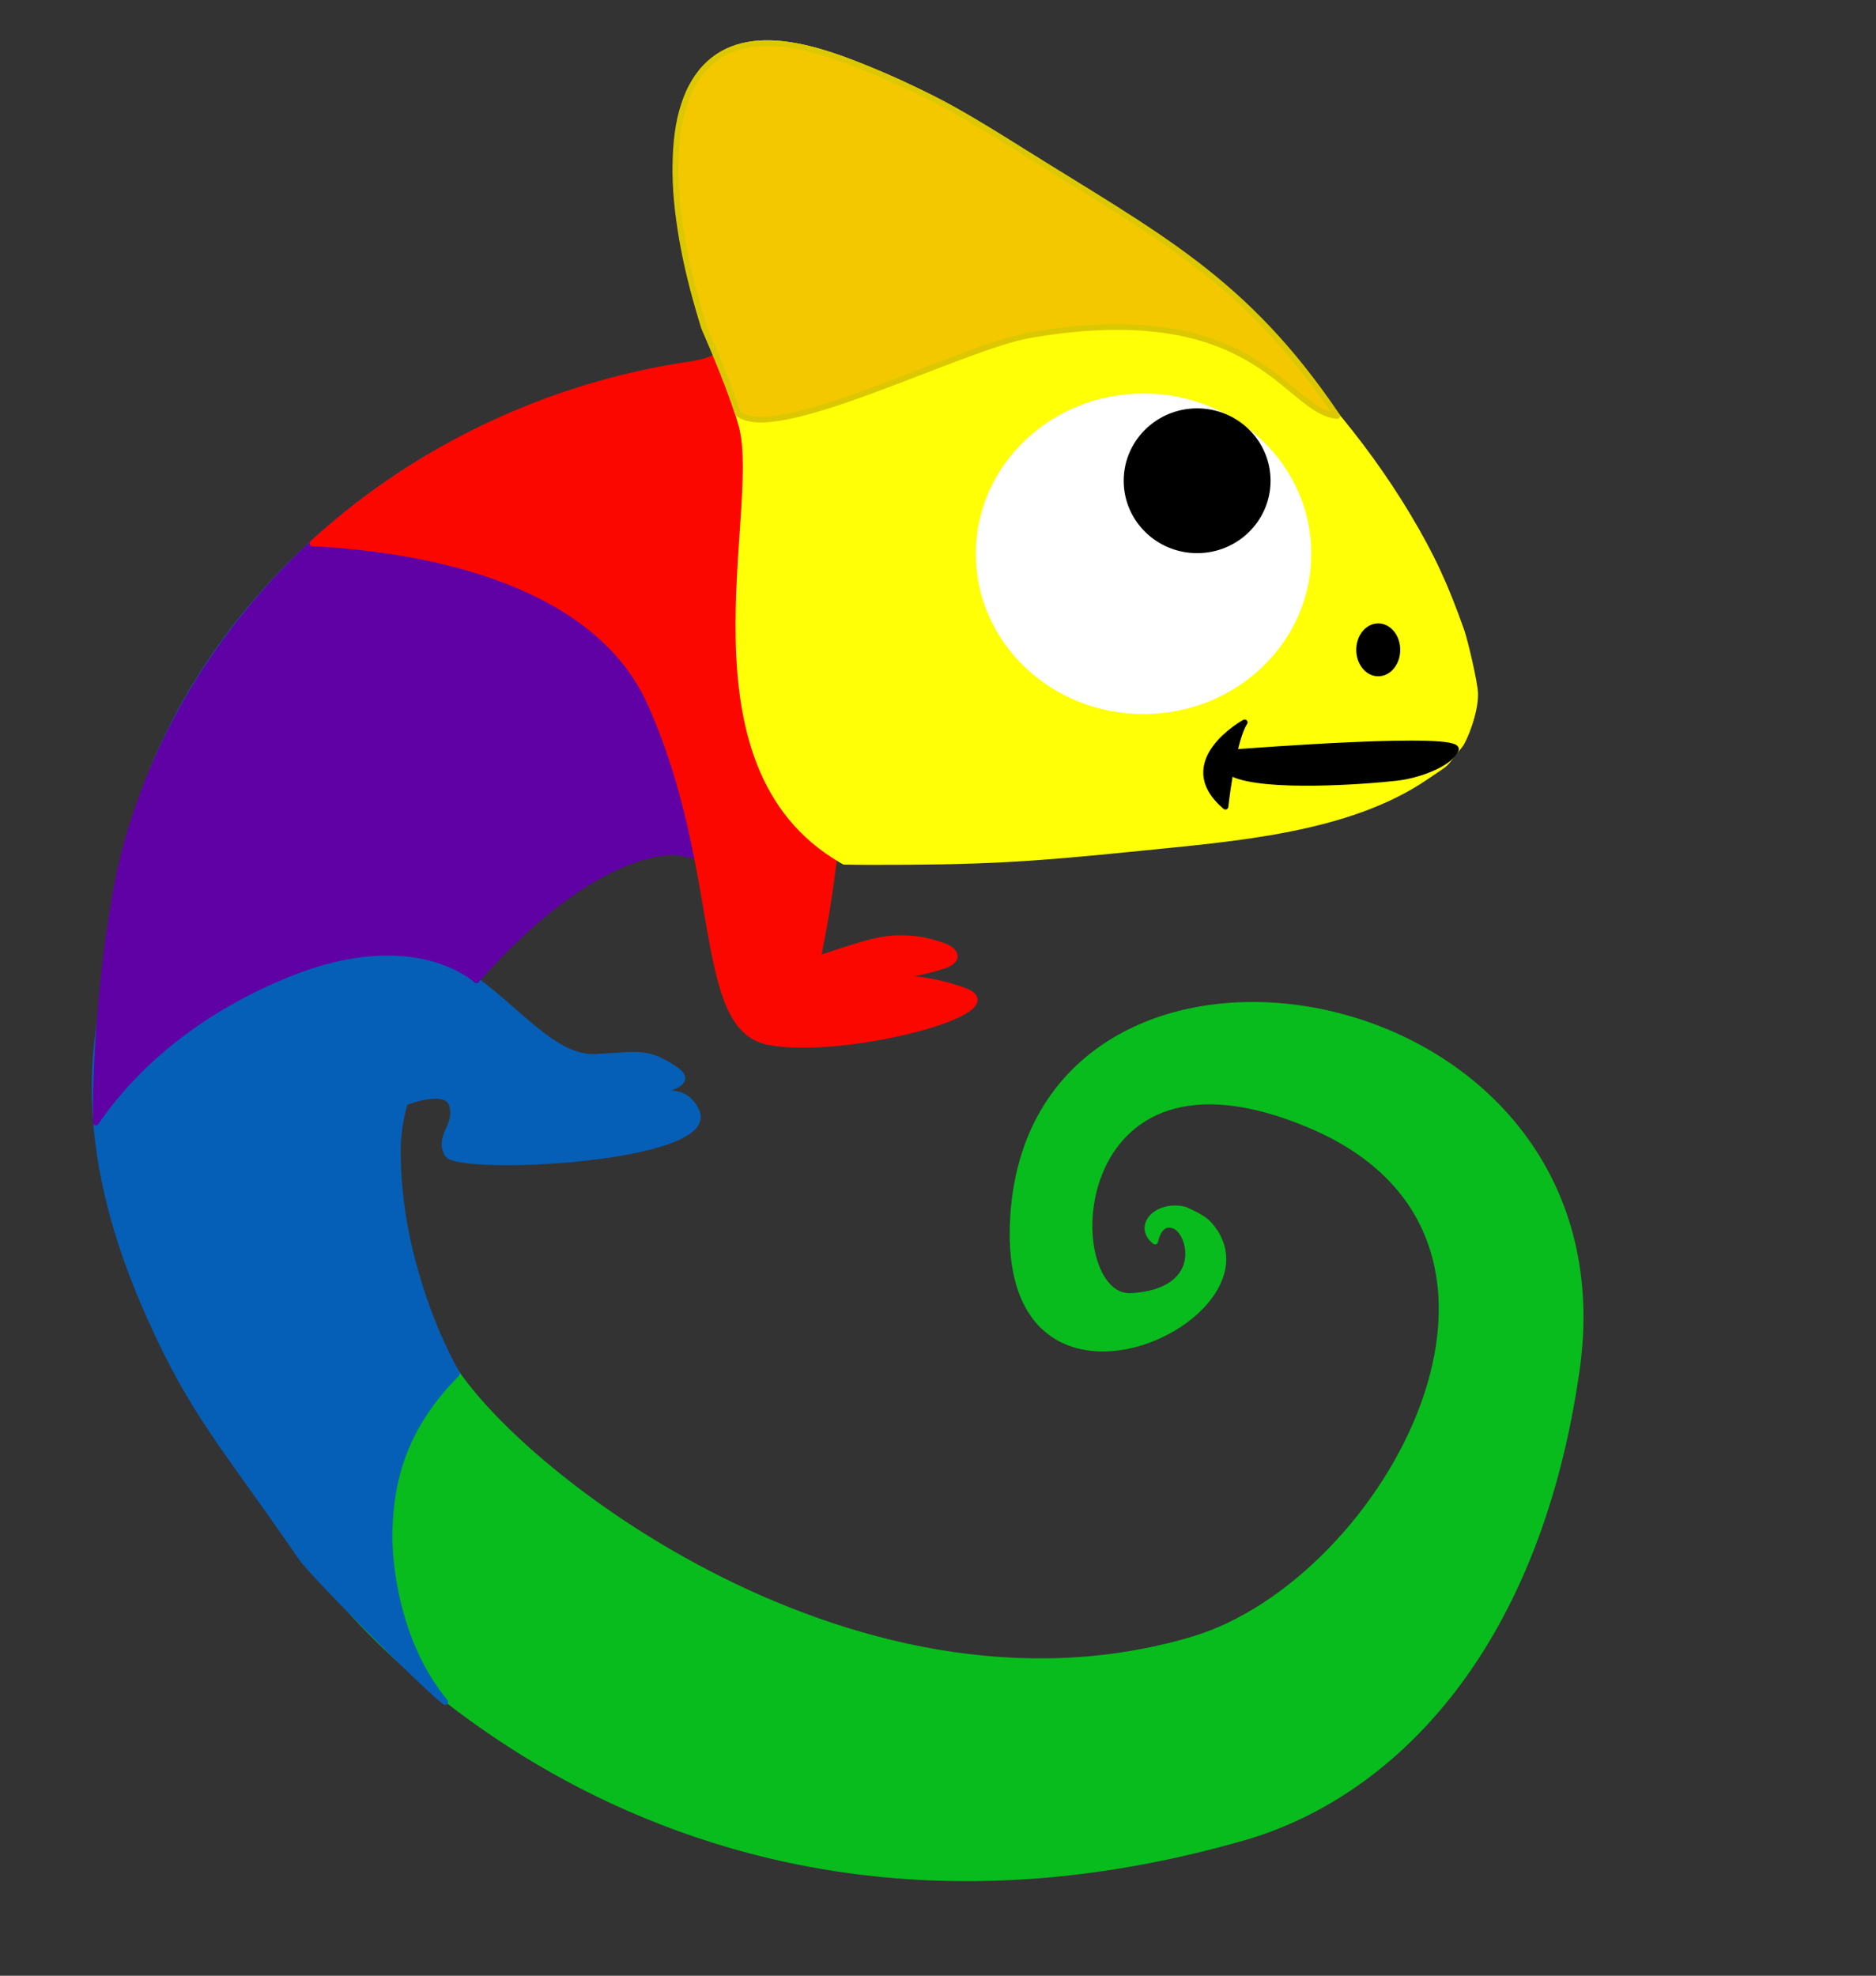 <?xml version="1.0" encoding="UTF-8" standalone="no"?>
<!DOCTYPE svg PUBLIC "-//W3C//DTD SVG 1.1//EN" "http://www.w3.org/Graphics/SVG/1.1/DTD/svg11.dtd">
<svg width="100%" height="100%" viewBox="0 0 1187 1250" version="1.1" xmlns="http://www.w3.org/2000/svg" xmlns:xlink="http://www.w3.org/1999/xlink" xml:space="preserve" xmlns:serif="http://www.serif.com/" style="fill-rule:evenodd;clip-rule:evenodd;stroke-linecap:round;stroke-linejoin:round;stroke-miterlimit:1.5;">
    <rect x="0" y="0" width="1187" height="1250" fill="#333333" stroke="none"/>
    <g transform="matrix(0.866,0,0,0.922,-648.543,-72.15)">
        <rect id="Plan-de-travail1" serif:id="Plan de travail1" x="749.111" y="78.274" width="1370.35" height="1355.24" style="fill:none;"/>
        <g id="Plan-de-travail11" serif:id="Plan de travail1">
            <g transform="matrix(1.155,0,0,1.085,-328.533,-121.396)">
                <path d="M1213.52,1038.61L1144.14,1190.41C1144.14,1190.41 1345.45,1453.48 1719.45,1346.16C1809.31,1320.38 1904.37,1231.91 1930.24,1050.47C1966.5,796.208 1588.38,734.81 1573.79,952.616C1563.61,1104.68 1749.53,1015.81 1697.51,958.102C1694.51,954.767 1687.64,951.342 1682.42,949.047C1665.03,944.648 1650.95,959.263 1663.54,969.215C1663.54,969.215 1665.98,954.764 1676.26,959.555C1686.53,964.346 1695.51,1000.7 1648.59,1003.69C1601.67,1006.67 1604.04,828.124 1762.54,896.024C1929.57,967.583 1810.2,1184.38 1687.28,1220.89C1469.69,1285.52 1245.25,1105.33 1213.52,1038.61" style="fill:rgb(7,188,28);stroke:rgb(7,188,28);stroke-width:3.67px;"/>
                <path d="M1285.62,753.43C1280.1,757.571 1274.79,761.985 1269.68,766.574C1259.15,776.038 1238.04,787.05 1227.76,799.454C1259.84,821.219 1282.97,853.896 1310,852.45C1337.05,851.002 1342.36,848.25 1360.52,860.702C1378.67,873.154 1328.71,877.026 1328.71,877.026C1342.56,881.276 1363.59,865.907 1373.39,886.657C1388.02,917.675 1221.63,925.793 1215.72,913.841C1209.81,901.89 1221.93,897.118 1219.01,883.627C1216.34,871.302 1193.01,879.771 1188.99,881.329C1186.15,891.083 1184.52,901.185 1184.51,911.629C1184.48,941.517 1189.55,969.38 1198.51,997.834C1204.5,1016.84 1212.23,1035.38 1221.9,1052.82C1186.96,1087.87 1180.2,1122.06 1179.26,1151.82C1178.63,1171.68 1183.46,1222.99 1214.5,1260.42C1202.97,1252.22 1131.31,1180.52 1123.37,1169.02C1072.87,1095.81 1055.33,1078.53 1028.09,1018.13C1002.01,960.307 986.304,898.354 995.227,835.859C1004.04,774.146 1009.5,712.624 1035.84,655.935C1071.72,578.737 1131.85,515.887 1204.19,473.042L1204.19,753.43L1285.62,753.43Z" style="fill:rgb(5,95,182);stroke:rgb(5,95,182);stroke-width:3.67px;"/>
                <path d="M1384.46,722.954C1380.28,728.708 1367.71,723.972 1362.1,723.155C1354.81,722.092 1306.55,722.199 1234.2,803.994C1234.2,803.994 1196.06,767.55 1115.63,799.881C1087.14,811.334 1031.71,838.313 993.472,893.936C992.675,847.084 999.996,767.445 1011.55,723.129C1034.09,636.654 1087.52,559.041 1158.13,504.33L1201.15,504.75L1337.69,557.028C1337.69,557.028 1397.63,704.81 1384.46,722.954Z" style="fill:rgb(96,1,165);stroke:rgb(96,1,165);stroke-width:3.67px;"/>
                <path d="M1395.99,394.674C1401.16,394.995 1406.3,396.047 1411.26,397.538C1419.99,400.165 1425.06,409.741 1427.03,417.774C1431.43,435.625 1427.79,455.676 1428.53,473.781C1429.24,491.101 1430.78,506.95 1436.03,523.647C1442.38,543.852 1454.42,562.005 1458.49,582.982C1465.95,621.526 1466.31,659.529 1463.33,698.567C1461.8,718.697 1458.66,742.761 1455.31,762.923C1453.83,771.851 1452.08,780.734 1450.34,789.614C1454.5,789.448 1458.39,787.528 1462.37,786.315C1476.02,782.155 1488.21,777.327 1502.65,777.362C1506.89,777.372 1511.16,777.628 1515.35,778.357C1519.94,779.155 1524.45,780.396 1528.85,781.921C1538.88,785.396 1539.76,791.636 1529.65,794.835C1516.63,798.951 1506.27,800.783 1492.72,802.702C1484.63,803.849 1478.72,804.462 1478.72,804.462C1478.72,804.462 1483.9,803.14 1492.72,802.702C1504.23,802.132 1521.93,803.066 1542.42,810.4C1578.62,823.357 1465.05,852.327 1418.84,842.976C1372.63,833.625 1391.72,735.76 1344.47,629.415C1309.9,551.602 1203.07,531.395 1130.52,527.607C1176.58,485.387 1231.71,453.228 1290.9,433.303C1314.62,425.318 1339.08,419.259 1363.81,415.342C1376.2,413.38 1381.01,413.045 1391.56,406.267C1396.38,403.174 1397.66,400.149 1395.99,394.674" style="fill:rgb(252,7,0);stroke:rgb(252,7,0);stroke-width:3.67px;"/>
                <g>
                    <g transform="matrix(1.036,0,0,1,-66.657,0)">
                        <path d="M1480.27,729.01C1479.68,728.65 1479.09,728.29 1478.49,727.927C1378.9,667.878 1431.11,506.682 1417.78,453.835C1413.95,438.658 1404.91,415.071 1394.92,391.151C1390.03,374.803 1385.62,357.819 1382.61,341.349C1379.86,326.324 1377.64,309.323 1377.5,294.005C1377.38,281.37 1378.13,266.663 1381.58,254.177C1383.01,248.987 1384.74,243.824 1387.18,239.026C1389.46,234.543 1392.26,230.252 1395.65,226.538C1421.64,198.102 1467.17,215.983 1495.98,228.236C1504.99,232.066 1513.88,236.189 1522.64,240.553C1531.4,244.916 1540.1,249.437 1548.53,254.408C1561.12,261.832 1573.43,269.738 1585.67,277.718C1678.6,338.265 1767.96,412.785 1824.23,509.945C1839.11,535.643 1847.59,555.023 1857.14,583.119C1859.26,589.356 1865.28,615.894 1865.44,622.572C1865.73,634.661 1858.67,652.209 1856.22,655.283C1844.14,670.43 1851.3,664.08 1835.46,675.337C1787.66,709.317 1717.24,714.356 1660.16,720.397C1592.12,727.599 1563.43,729.251 1495,729.174C1490.09,729.168 1485.18,729.111 1480.27,729.01" style="fill:rgb(255,255,5);stroke:rgb(255,255,5);stroke-width:3.6px;"/>
                    </g>
                    <g transform="matrix(1,0,0,1,1.311,-8.522)">
                        <ellipse cx="1654.93" cy="542.773" rx="104.294" ry="99.552" style="fill:white;stroke:white;stroke-width:3.67px;"/>
                    </g>
                    <path d="M1720.18,640.877C1720.18,640.877 1674.76,665.893 1708.02,694.14C1708.02,694.14 1712.55,652.703 1720.18,640.877Z" style="stroke:black;stroke-width:3.67px;"/>
                    <g transform="matrix(1,0,0,1,-8.353,7.193)">
                        <ellipse cx="1698.47" cy="480.866" rx="44.615" ry="43.951" style="stroke:black;stroke-width:3.67px;"/>
                    </g>
                    <path d="M1853.76,658.309C1858.58,648.569 1722.27,659.209 1714.6,659.697C1706.93,660.184 1692.58,664.139 1712.86,673.448C1733.13,682.756 1795.88,678.307 1816.91,675.856C1828.62,674.491 1848.95,668.048 1853.76,658.309Z" style="stroke:black;stroke-width:3.67px;"/>
                    <ellipse cx="1804.69" cy="594.987" rx="12.075" ry="14.892" style="stroke:black;stroke-width:3.67px;"/>
                    <g transform="matrix(1.04,0,0,1,-72.461,0)">
                        <path d="M1415.34,445.217C1410.78,430.463 1403.17,410.921 1394.92,391.151C1390.03,374.803 1385.62,357.819 1382.61,341.349C1379.86,326.324 1377.64,309.323 1377.5,294.005C1377.38,281.37 1378.13,266.663 1381.58,254.177C1383.01,248.987 1384.74,243.824 1387.18,239.026C1389.46,234.543 1392.26,230.252 1395.65,226.538C1421.64,198.102 1467.17,215.983 1495.98,228.236C1504.99,232.066 1513.88,236.189 1522.64,240.553C1531.4,244.916 1540.1,249.437 1548.53,254.408C1561.12,261.832 1573.43,269.738 1585.67,277.718C1671.72,333.78 1723.48,360.198 1779.97,447.099C1748.88,444.453 1732.32,371.294 1593.59,395.88C1551.33,403.368 1436.49,465.955 1415.34,445.217Z" style="fill:rgb(243,200,0);stroke:rgb(219,200,0);stroke-width:3.59px;"/>
                    </g>
                </g>
            </g>
        </g>
    </g>
</svg>
